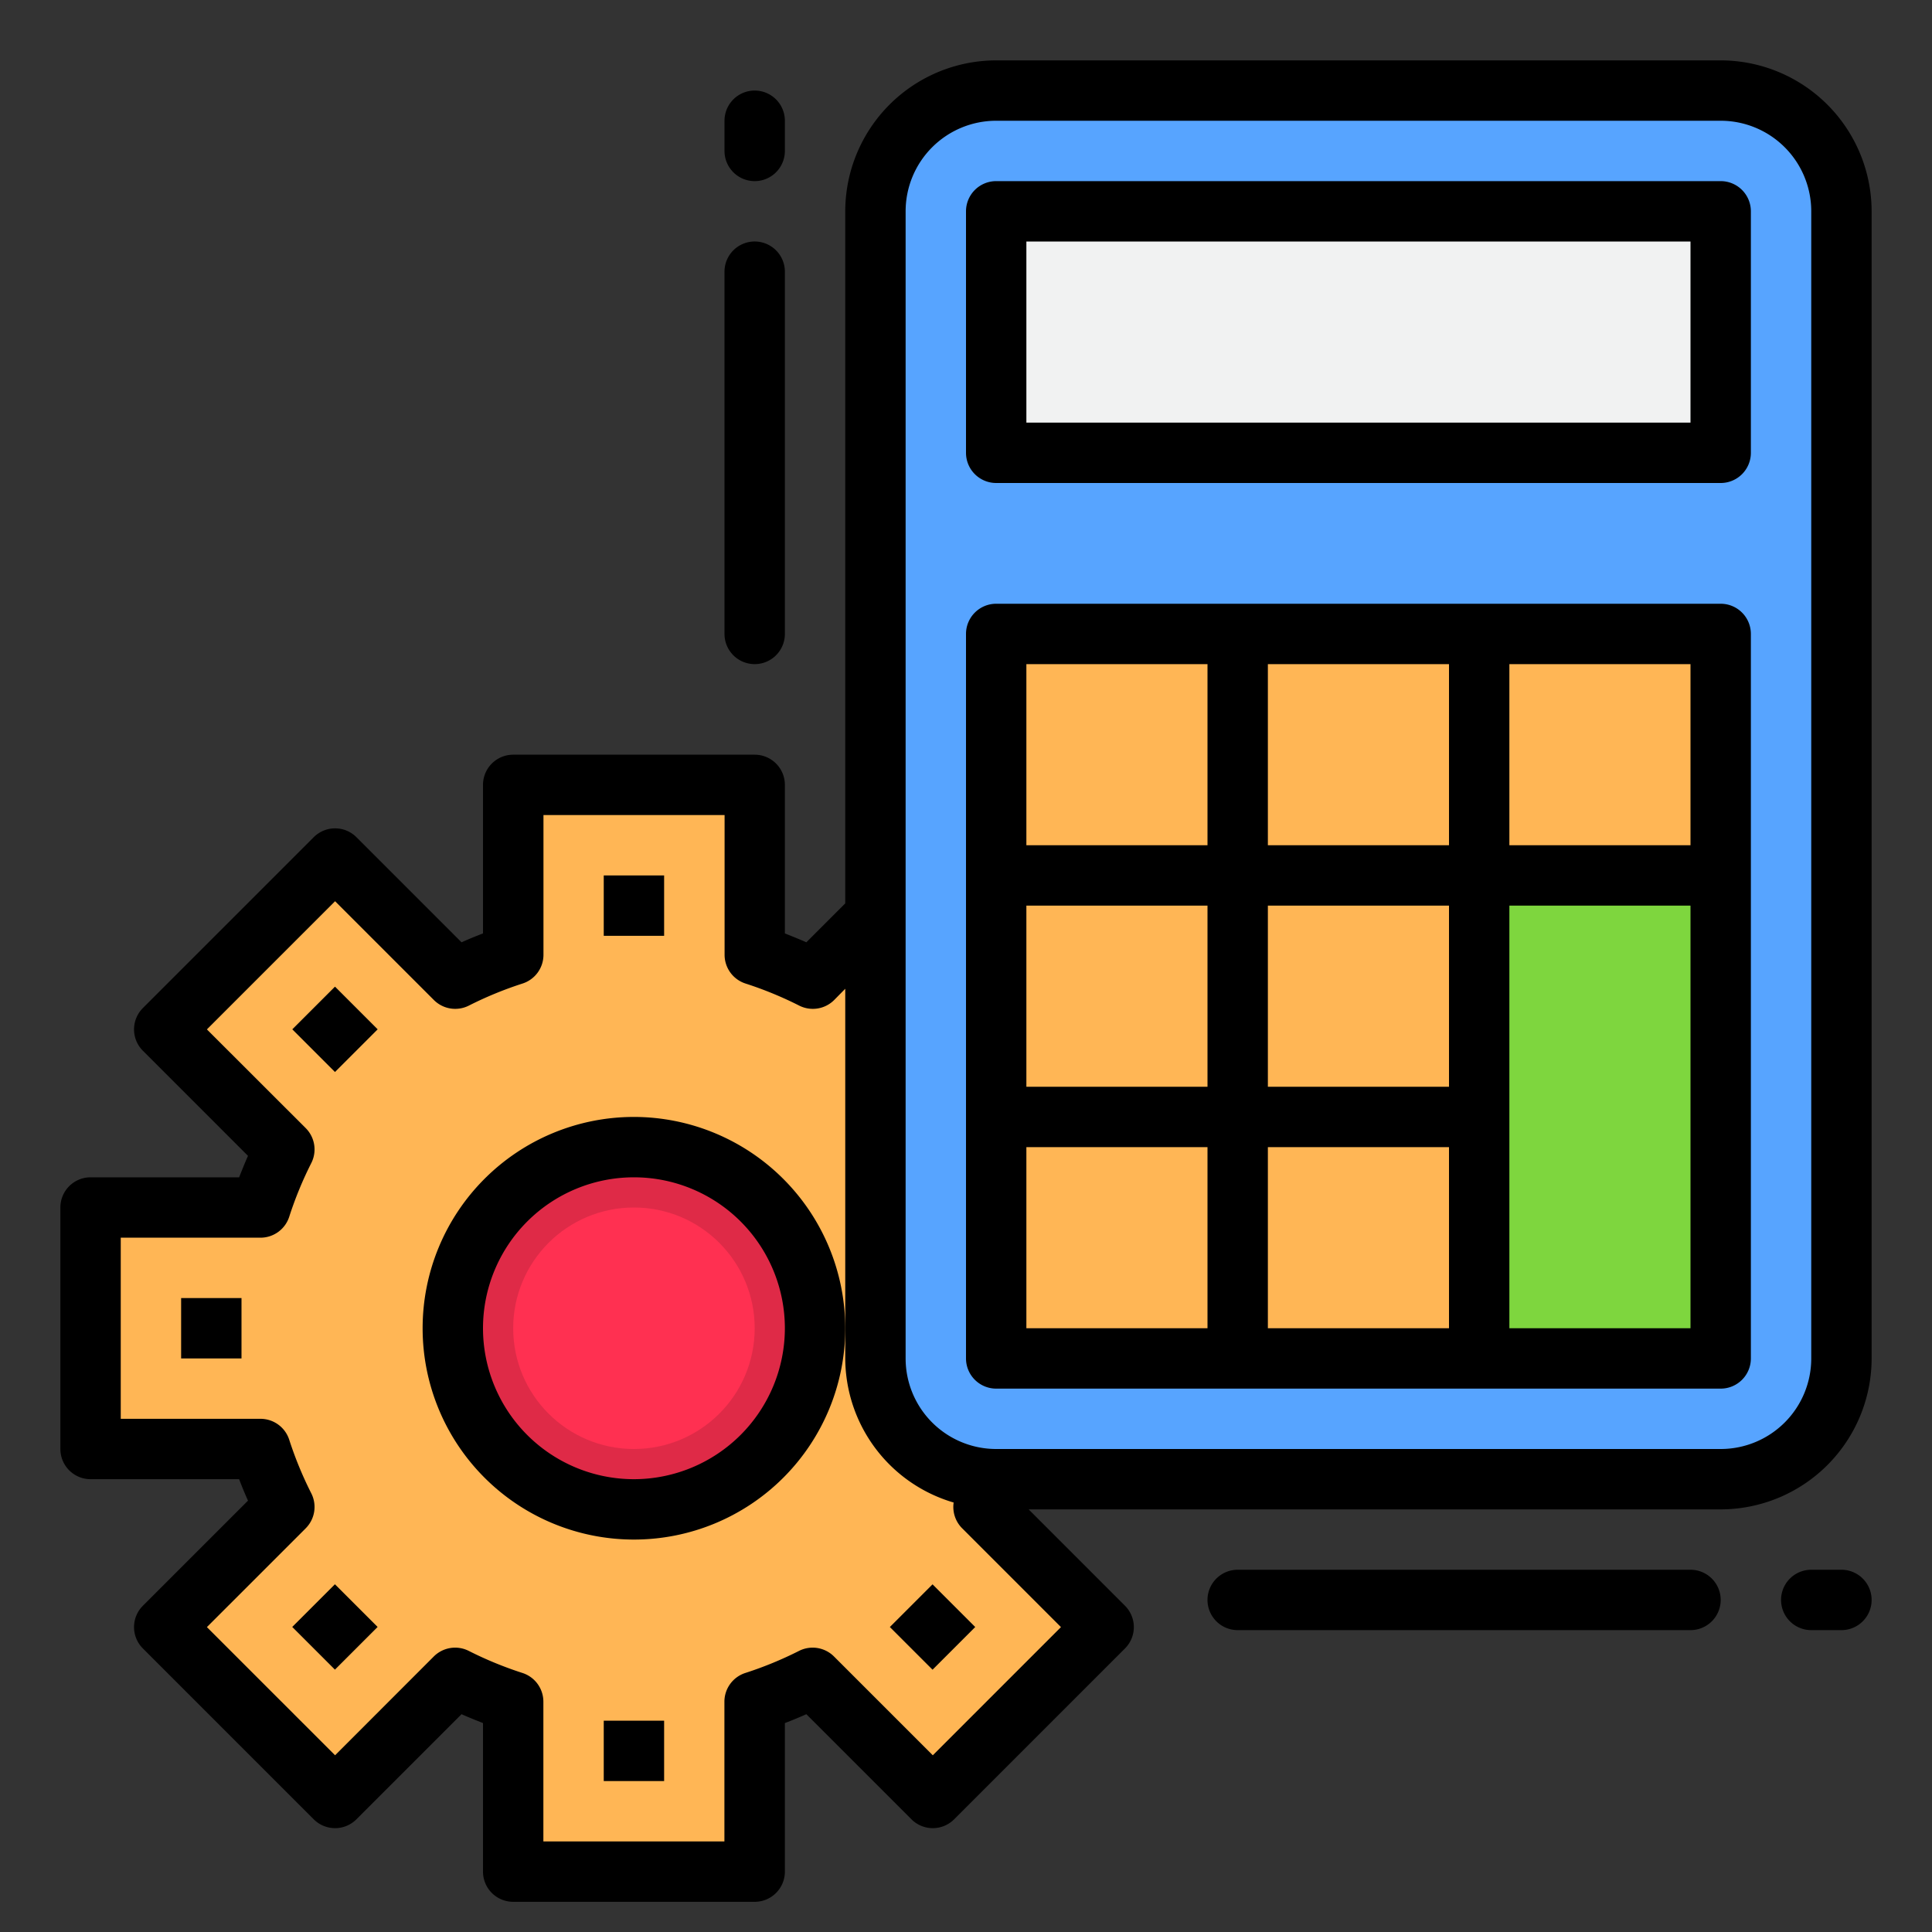 <svg height="512" viewBox="0 0 64 64" width="512" xmlns="http://www.w3.org/2000/svg"><rect x="0" y="0" width="64" height="64" fill="#333333" stroke="none"/><path d="m36.56 53.9-5.66 5.66-3.98-3.98a13.361 13.361 0 0 1 -1.92.79v5.63h-8v-5.63a13.361 13.361 0 0 1 -1.92-.79l-3.98 3.98-5.66-5.66 3.98-3.98a13.361 13.361 0 0 1 -.79-1.92h-5.63v-8h5.63a13.361 13.361 0 0 1 .79-1.92l-3.98-3.98 5.66-5.66 3.98 3.98a13.361 13.361 0 0 1 1.92-.79v-5.63h8v5.63a13.361 13.361 0 0 1 1.92.79l2.08-2.08v14.66a4 4 0 0 0 4 4c-.13.31-.27.62-.42.92z" fill="#ffb655"/><rect fill="#57a4ff" height="46" rx="4" width="32" x="29" y="3"/><path d="m33 7h24v8h-24z" fill="#f1f2f2"/><path d="m33 21h8v8h-8z" fill="#ffb655"/><path d="m41 21h8v8h-8z" fill="#ffb655"/><path d="m49 21h8v8h-8z" fill="#ffb655"/><path d="m49 37v8h8v-16h-8z" fill="#7ed63e"/><g fill="#ffb655"><path d="m41 29h8v8h-8z"/><path d="m33 29h8v8h-8z"/><path d="m41 37h8v8h-8z"/><path d="m33 37h8v8h-8z"/></g><circle cx="21" cy="44" fill="#df2a47" r="6"/><circle cx="21" cy="44" fill="#ff3051" r="4"/><path d="m6 43h2v2h-2z"/><path d="m57 2h-24a5.006 5.006 0 0 0 -5 5v22.926l-1.289 1.289c-.239-.107-.476-.2-.711-.294v-4.921a1 1 0 0 0 -1-1h-8a1 1 0 0 0 -1 1v4.921c-.235.09-.472.187-.711.294l-3.482-3.482a1 1 0 0 0 -1.414 0l-5.66 5.66a1 1 0 0 0 0 1.414l3.482 3.482c-.107.239-.2.476-.294.711h-4.921a1 1 0 0 0 -1 1v8a1 1 0 0 0 1 1h4.921c.09.235.187.472.294.711l-3.482 3.482a1 1 0 0 0 0 1.414l5.66 5.66a1 1 0 0 0 1.414 0l3.482-3.482c.239.107.476.2.711.294v4.921a1 1 0 0 0 1 1h8a1 1 0 0 0 1-1v-4.921c.235-.09.472-.187.711-.294l3.482 3.482a1 1 0 0 0 1.414 0l5.66-5.66a1 1 0 0 0 0-1.414l-3.192-3.193h22.925a5.006 5.006 0 0 0 5-5v-38a5.006 5.006 0 0 0 -5-5zm-26.1 56.146-3.273-3.273a1 1 0 0 0 -1.154-.187 12.323 12.323 0 0 1 -1.776.731 1 1 0 0 0 -.7.953v4.63h-5.997v-4.63a1 1 0 0 0 -.7-.953 12.323 12.323 0 0 1 -1.776-.731 1 1 0 0 0 -1.154.187l-3.27 3.273-4.246-4.246 3.273-3.273a1 1 0 0 0 .187-1.154 12.323 12.323 0 0 1 -.731-1.773 1 1 0 0 0 -.953-.7h-4.63v-6h4.63a1 1 0 0 0 .953-.7 12.323 12.323 0 0 1 .731-1.776 1 1 0 0 0 -.187-1.154l-3.273-3.27 4.246-4.246 3.273 3.273a1 1 0 0 0 1.154.187 12.323 12.323 0 0 1 1.776-.731 1 1 0 0 0 .7-.953v-4.63h6v4.63a1 1 0 0 0 .7.953 12.323 12.323 0 0 1 1.776.731 1 1 0 0 0 1.154-.187l.367-.373v12.246a4.992 4.992 0 0 0 3.591 4.773 1 1 0 0 0 .282.854l3.273 3.273zm29.1-13.146a3 3 0 0 1 -3 3h-24a3 3 0 0 1 -3-3v-38a3 3 0 0 1 3-3h24a3 3 0 0 1 3 3z"/><path d="m57 6h-24a1 1 0 0 0 -1 1v8a1 1 0 0 0 1 1h24a1 1 0 0 0 1-1v-8a1 1 0 0 0 -1-1zm-1 8h-22v-6h22z"/><path d="m57 20h-24a1 1 0 0 0 -1 1v24a1 1 0 0 0 1 1h24a1 1 0 0 0 1-1v-24a1 1 0 0 0 -1-1zm-1 8h-6v-6h6zm-22 2h6v6h-6zm8 0h6v6h-6zm6-2h-6v-6h6zm-14-6h6v6h-6zm0 16h6v6h-6zm8 0h6v6h-6zm14 6h-6v-14h6z"/><path d="m21 37a7 7 0 1 0 7 7 7.008 7.008 0 0 0 -7-7zm0 12a5 5 0 1 1 5-5 5.006 5.006 0 0 1 -5 5z"/><path d="m56 52h-15a1 1 0 0 0 0 2h15a1 1 0 0 0 0-2z"/><path d="m61 52h-1a1 1 0 0 0 0 2h1a1 1 0 0 0 0-2z"/><path d="m25 22a1 1 0 0 0 1-1v-12a1 1 0 0 0 -2 0v12a1 1 0 0 0 1 1z"/><path d="m25 6a1 1 0 0 0 1-1v-1a1 1 0 0 0 -2 0v1a1 1 0 0 0 1 1z"/><path d="m20 29h2v2h-2z"/><path d="m10.101 33.101h2v2h-2z" transform="matrix(.707 -.707 .707 .707 -20.861 17.837)"/><path d="m10.101 52.9h2v2h-2z" transform="matrix(.707 -.707 .707 .707 -34.861 23.636)"/><path d="m20 57h2v2h-2z"/><path d="m29.9 52.9h2v2h-2z" transform="matrix(.707 -.707 .707 .707 -29.062 37.636)"/></svg>